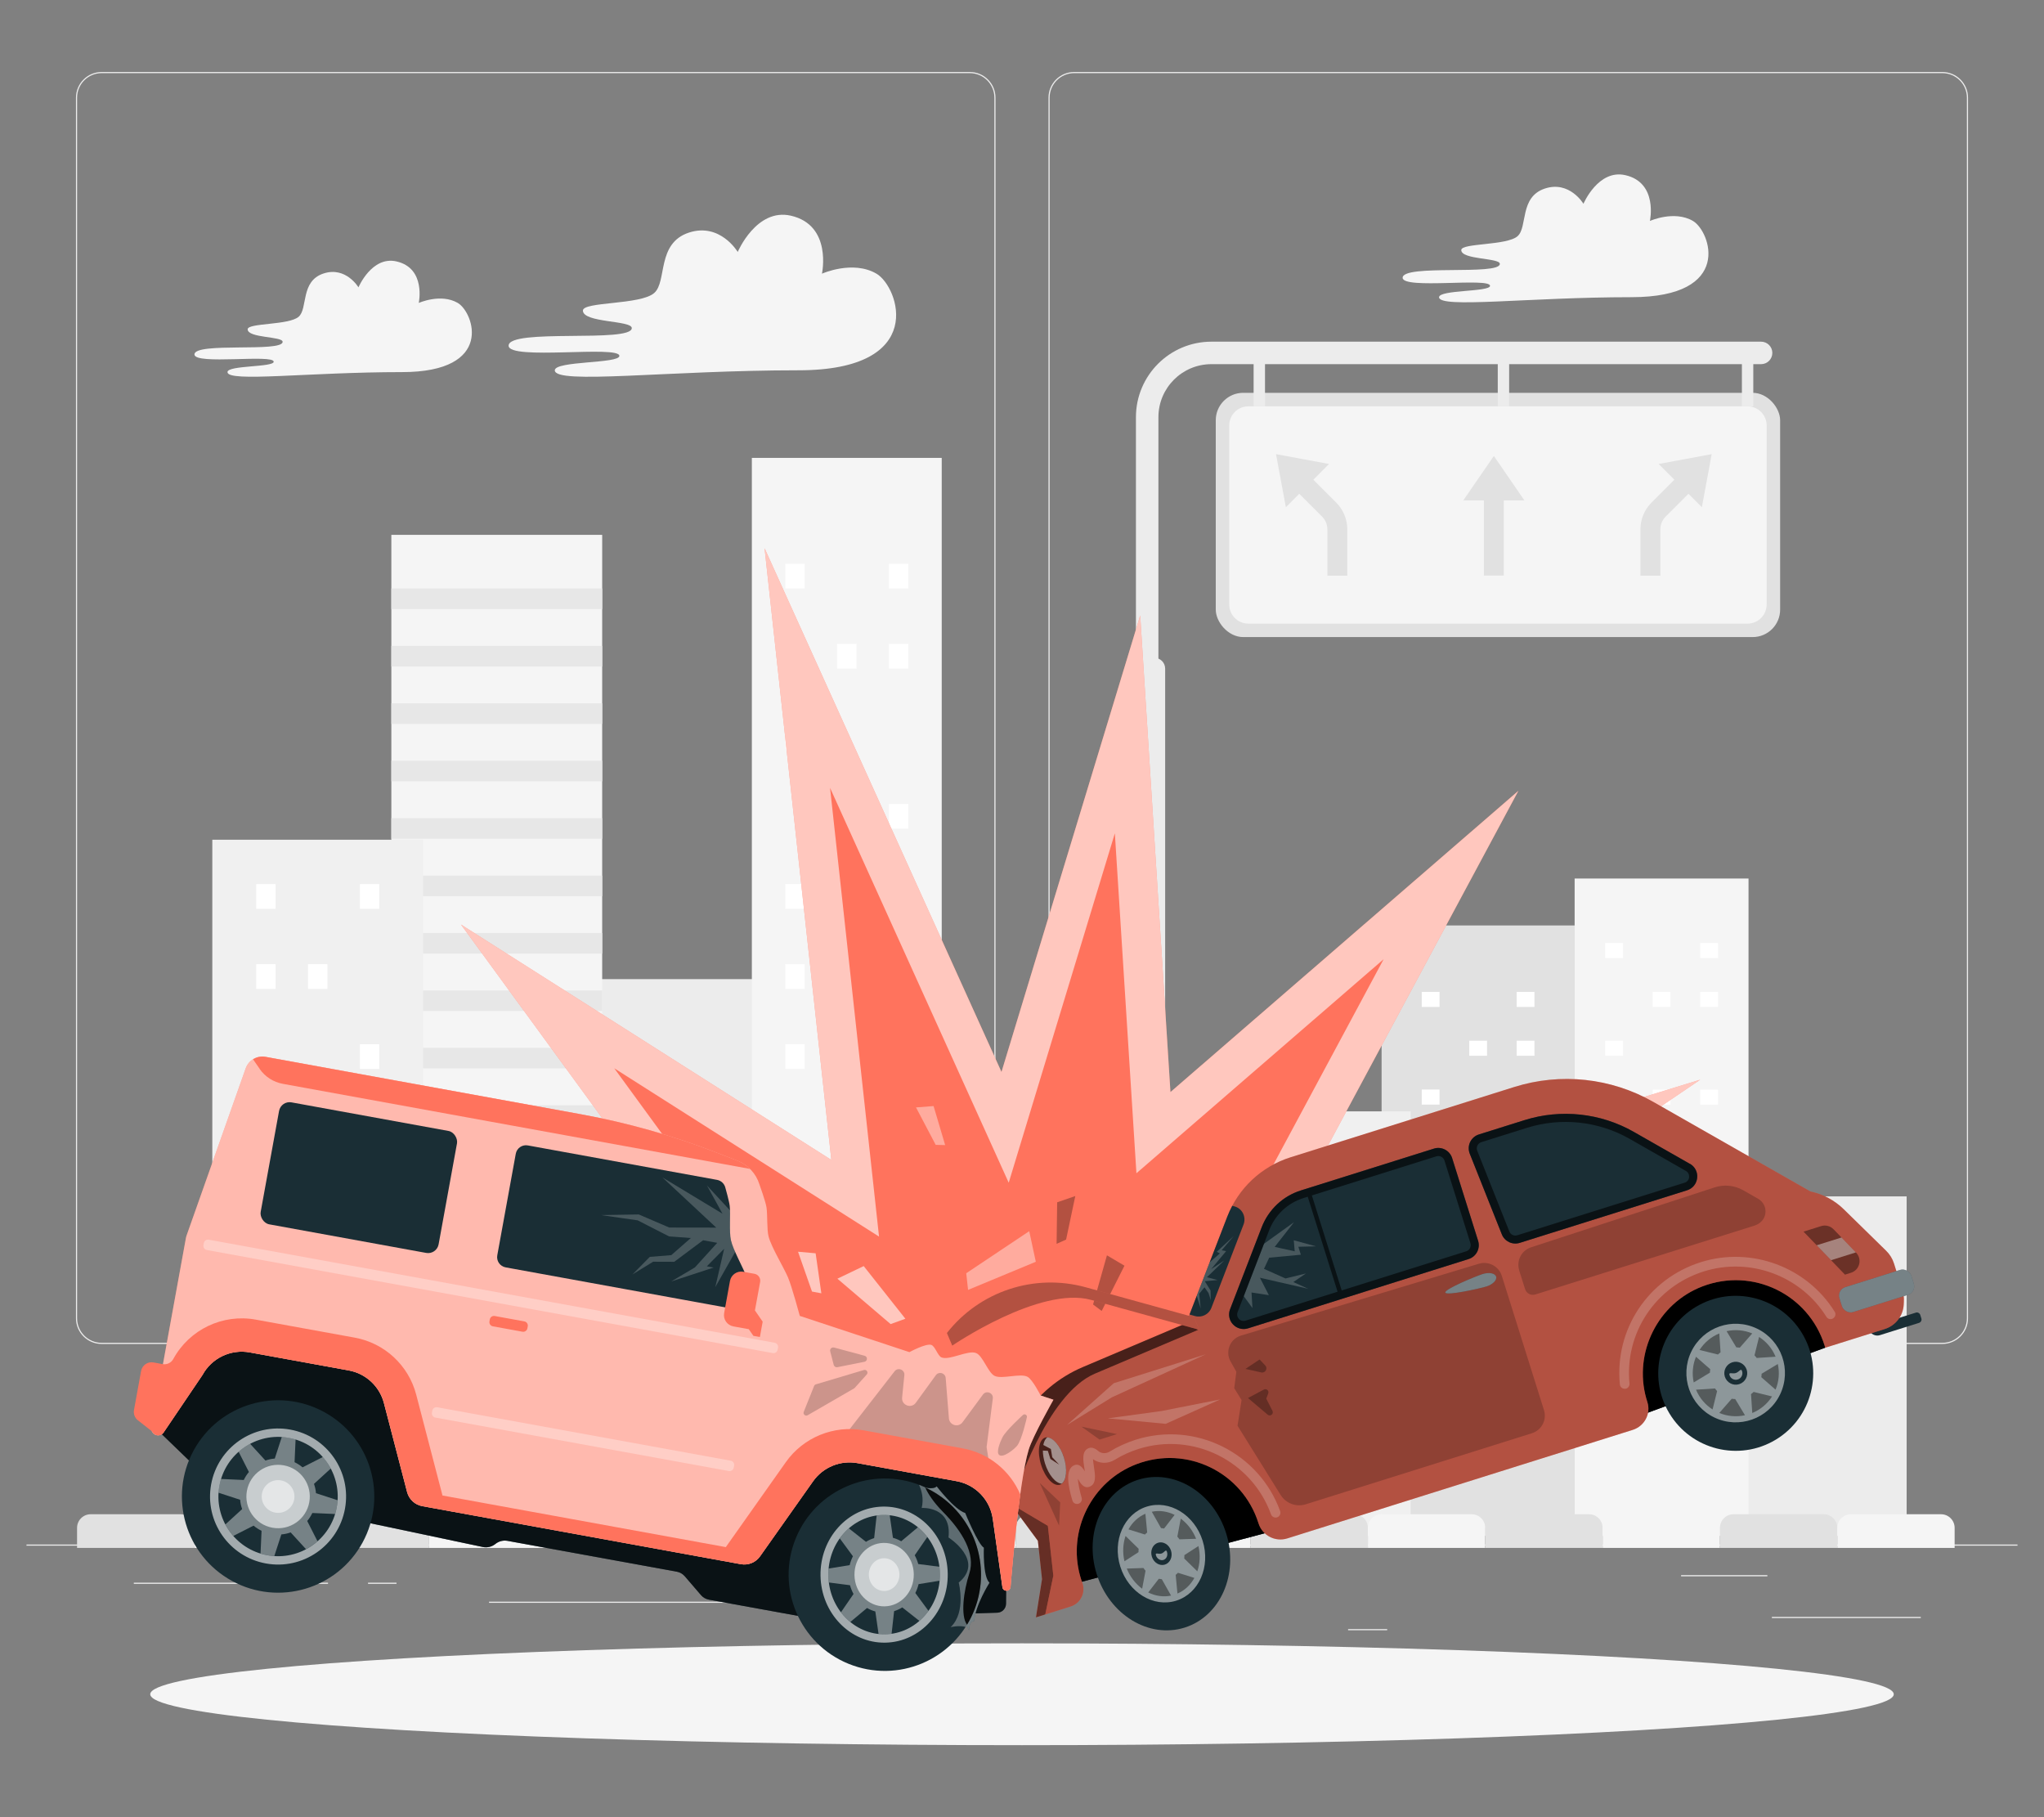 <?xml version="1.0" encoding="UTF-8"?>
<svg id="Layer_2" data-name="Layer 2" xmlns="http://www.w3.org/2000/svg" viewBox="0 0 540 480">
  <rect x="0" y="0" width="540" height="480" fill="#808080" stroke="none"/>
  <defs>
    <style>
      .cls-1 {
        opacity: .9;
      }

      .cls-1, .cls-2, .cls-3, .cls-4, .cls-5, .cls-6, .cls-7, .cls-8, .cls-9, .cls-10, .cls-11, .cls-12, .cls-13, .cls-14, .cls-15, .cls-16, .cls-17, .cls-18, .cls-19, .cls-20 {
        stroke-width: 0px;
      }

      .cls-2, .cls-4, .cls-21 {
        opacity: .4;
      }

      .cls-2, .cls-9, .cls-16, .cls-18, .cls-19, .cls-20 {
        fill: #fff;
      }

      .cls-3 {
        fill: #ff735d;
      }

      .cls-22, .cls-17, .cls-18 {
        opacity: .6;
      }

      .cls-5 {
        fill: #e1e1e1;
      }

      .cls-6 {
        fill: #ececec;
      }

      .cls-23, .cls-13, .cls-19 {
        opacity: .2;
      }

      .cls-8, .cls-20 {
        opacity: .3;
      }

      .cls-9 {
        opacity: .5;
      }

      .cls-10 {
        fill: #f5f5f5;
      }

      .cls-11 {
        fill: #f0f0f0;
      }

      .cls-12 {
        fill: none;
      }

      .cls-14 {
        fill: #1a2e35;
      }

      .cls-15 {
        fill: #e7e7e7;
      }
    </style>
  </defs>
  <g id="Layer_2-2" data-name="Layer 2">
    <g>
      <g>
        <rect class="cls-6" x="468.11" y="427.1" width="39.34" height=".3"/>
        <rect class="cls-6" x="356.15" y="430.32" width="10.33" height=".3"/>
        <rect class="cls-6" x="444.12" y="416.07" width="22.8" height=".3"/>
        <rect class="cls-6" x="35.35" y="418.06" width="51.31" height=".3"/>
        <rect class="cls-6" x="97.23" y="418.06" width="7.52" height=".3"/>
        <rect class="cls-6" x="129.2" y="423.08" width="111.27" height=".3"/>
        <g>
          <path class="cls-6" d="m256.22,355H26.85c-3.74,0-6.78-3.04-6.78-6.78V25.8c0-3.74,3.04-6.78,6.78-6.78h229.37c3.74,0,6.78,3.04,6.78,6.78v322.42c0,3.74-3.04,6.78-6.78,6.78ZM26.85,19.32c-3.58,0-6.48,2.91-6.48,6.48v322.42c0,3.58,2.91,6.48,6.48,6.48h229.37c3.57,0,6.48-2.91,6.48-6.48V25.8c0-3.57-2.91-6.48-6.48-6.48H26.85Z"/>
          <path class="cls-6" d="m513.15,355h-229.37c-3.74,0-6.78-3.04-6.78-6.78V25.8c0-3.74,3.04-6.78,6.78-6.78h229.37c3.74,0,6.78,3.04,6.78,6.78v322.42c0,3.74-3.04,6.78-6.78,6.78ZM283.78,19.32c-3.57,0-6.48,2.91-6.48,6.48v322.42c0,3.58,2.91,6.48,6.48,6.48h229.37c3.58,0,6.48-2.91,6.48-6.48V25.8c0-3.57-2.91-6.48-6.48-6.48h-229.37Z"/>
        </g>
        <rect class="cls-6" x="7" y="407.98" width="526" height=".3"/>
        <g>
          <rect class="cls-6" x="154.8" y="258.64" width="50.16" height="147.06" transform="translate(359.76 664.33) rotate(180)"/>
          <g>
            <rect class="cls-10" x="198.64" y="120.96" width="50.16" height="284.74" transform="translate(447.43 526.65) rotate(180)"/>
            <g>
              <rect class="cls-16" x="234.85" y="148.91" width="5.13" height="6.53" transform="translate(474.83 304.35) rotate(180)"/>
              <rect class="cls-16" x="207.45" y="148.91" width="5.13" height="6.53" transform="translate(420.04 304.35) rotate(180)"/>
              <rect class="cls-16" x="234.85" y="170.06" width="5.13" height="6.53" transform="translate(474.83 346.66) rotate(180)"/>
              <rect class="cls-16" x="221.15" y="170.06" width="5.13" height="6.53" transform="translate(447.43 346.66) rotate(180)"/>
              <rect class="cls-16" x="207.45" y="191.22" width="5.13" height="6.53" transform="translate(420.04 388.97) rotate(180)"/>
              <rect class="cls-16" x="234.85" y="212.37" width="5.13" height="6.53" transform="translate(474.83 431.27) rotate(180)"/>
              <rect class="cls-16" x="221.15" y="212.37" width="5.13" height="6.53" transform="translate(447.43 431.27) rotate(180)"/>
              <rect class="cls-16" x="221.15" y="233.53" width="5.13" height="6.53" transform="translate(447.43 473.58) rotate(180)"/>
              <rect class="cls-16" x="207.45" y="233.53" width="5.13" height="6.53" transform="translate(420.04 473.58) rotate(180)"/>
              <rect class="cls-16" x="221.15" y="254.68" width="5.13" height="6.53" transform="translate(447.43 515.89) rotate(180)"/>
              <rect class="cls-16" x="207.45" y="254.68" width="5.13" height="6.53" transform="translate(420.04 515.89) rotate(180)"/>
              <rect class="cls-16" x="207.45" y="275.83" width="5.13" height="6.53" transform="translate(420.04 558.19) rotate(180)"/>
              <rect class="cls-16" x="221.15" y="296.99" width="5.13" height="6.53" transform="translate(447.43 600.5) rotate(180)"/>
            </g>
          </g>
          <g>
            <rect class="cls-10" x="103.4" y="141.28" width="55.7" height="264.42" transform="translate(262.49 546.98) rotate(180)"/>
            <rect class="cls-15" x="103.4" y="155.44" width="55.7" height="5.44"/>
            <rect class="cls-15" x="103.4" y="170.61" width="55.7" height="5.44"/>
            <rect class="cls-15" x="103.4" y="185.78" width="55.7" height="5.44"/>
            <rect class="cls-15" x="103.4" y="200.94" width="55.7" height="5.44"/>
            <rect class="cls-15" x="103.4" y="216.11" width="55.7" height="5.44"/>
            <rect class="cls-15" x="103.4" y="231.28" width="55.7" height="5.44"/>
            <rect class="cls-15" x="103.4" y="246.45" width="55.7" height="5.44"/>
            <rect class="cls-15" x="103.4" y="261.62" width="55.7" height="5.44"/>
            <rect class="cls-15" x="103.4" y="276.78" width="55.7" height="5.44"/>
            <rect class="cls-15" x="103.4" y="291.95" width="55.7" height="5.44"/>
            <rect class="cls-15" x="103.4" y="307.12" width="55.7" height="5.44"/>
            <rect class="cls-15" x="103.4" y="322.29" width="55.7" height="5.44"/>
            <rect class="cls-15" x="103.4" y="337.46" width="55.7" height="5.44"/>
            <rect class="cls-15" x="103.4" y="352.62" width="55.7" height="5.44"/>
            <rect class="cls-15" x="103.4" y="367.79" width="55.7" height="5.44"/>
            <rect class="cls-15" x="103.4" y="382.96" width="55.7" height="5.44"/>
          </g>
          <rect class="cls-11" x="56.09" y="221.81" width="55.7" height="183.89" transform="translate(167.88 627.51) rotate(180)"/>
          <g>
            <rect class="cls-16" x="67.68" y="233.53" width="5.13" height="6.53"/>
            <rect class="cls-16" x="95.07" y="233.53" width="5.13" height="6.53"/>
            <rect class="cls-16" x="67.68" y="254.68" width="5.13" height="6.53"/>
            <rect class="cls-16" x="81.37" y="254.68" width="5.13" height="6.53"/>
            <rect class="cls-16" x="95.07" y="275.83" width="5.13" height="6.53"/>
            <rect class="cls-16" x="67.68" y="296.99" width="5.13" height="6.53"/>
            <rect class="cls-16" x="81.37" y="296.99" width="5.13" height="6.53"/>
            <rect class="cls-16" x="81.37" y="318.14" width="5.13" height="6.53"/>
            <rect class="cls-16" x="95.07" y="318.14" width="5.13" height="6.53"/>
            <rect class="cls-16" x="81.37" y="339.29" width="5.13" height="6.53"/>
            <rect class="cls-16" x="95.07" y="339.29" width="5.13" height="6.53"/>
            <rect class="cls-16" x="95.07" y="360.45" width="5.13" height="6.53"/>
            <rect class="cls-16" x="81.37" y="381.6" width="5.13" height="6.53"/>
          </g>
        </g>
        <g>
          <rect class="cls-5" x="365" y="244.45" width="51.01" height="161.25" transform="translate(781.01 650.15) rotate(180)"/>
          <rect class="cls-6" x="457.77" y="316.02" width="45.94" height="89.68" transform="translate(961.48 721.72) rotate(180)"/>
          <rect class="cls-10" x="416.01" y="232.06" width="45.94" height="173.64" transform="translate(877.95 637.76) rotate(180)"/>
          <g>
            <rect class="cls-16" x="449.17" y="249.11" width="4.7" height="3.98" transform="translate(903.04 502.19) rotate(180)"/>
            <rect class="cls-16" x="424.08" y="249.11" width="4.7" height="3.98" transform="translate(852.86 502.19) rotate(180)"/>
            <rect class="cls-16" x="449.17" y="262.01" width="4.7" height="3.98" transform="translate(903.04 527.99) rotate(180)"/>
            <rect class="cls-16" x="436.63" y="262.01" width="4.7" height="3.98" transform="translate(877.95 527.99) rotate(180)"/>
            <rect class="cls-16" x="424.08" y="274.91" width="4.7" height="3.98" transform="translate(852.86 553.79) rotate(180)"/>
            <rect class="cls-16" x="449.17" y="287.8" width="4.7" height="3.98" transform="translate(903.04 579.59) rotate(180)"/>
            <rect class="cls-16" x="436.63" y="287.8" width="4.7" height="3.98" transform="translate(877.95 579.59) rotate(180)"/>
            <rect class="cls-16" x="436.63" y="300.7" width="4.7" height="3.98" transform="translate(877.95 605.39) rotate(180)"/>
            <rect class="cls-16" x="424.08" y="300.7" width="4.7" height="3.98" transform="translate(852.86 605.39) rotate(180)"/>
            <rect class="cls-16" x="436.63" y="313.6" width="4.7" height="3.98" transform="translate(877.95 631.19) rotate(180)"/>
            <rect class="cls-16" x="424.08" y="313.6" width="4.7" height="3.98" transform="translate(852.86 631.19) rotate(180)"/>
            <rect class="cls-16" x="424.08" y="326.5" width="4.7" height="3.98" transform="translate(852.86 656.99) rotate(180)"/>
            <rect class="cls-16" x="436.63" y="339.4" width="4.7" height="3.98" transform="translate(877.95 682.79) rotate(180)"/>
          </g>
          <g>
            <rect class="cls-16" x="400.7" y="262.01" width="4.7" height="3.98" transform="translate(806.09 527.99) rotate(180)"/>
            <rect class="cls-16" x="375.61" y="262.01" width="4.7" height="3.98" transform="translate(755.92 527.99) rotate(180)"/>
            <rect class="cls-16" x="400.7" y="274.91" width="4.7" height="3.98" transform="translate(806.09 553.79) rotate(180)"/>
            <rect class="cls-16" x="388.15" y="274.91" width="4.7" height="3.98" transform="translate(781.01 553.79) rotate(180)"/>
            <rect class="cls-16" x="375.61" y="287.81" width="4.7" height="3.98" transform="translate(755.92 579.59) rotate(180)"/>
            <rect class="cls-16" x="400.7" y="300.7" width="4.7" height="3.98" transform="translate(806.09 605.39) rotate(180)"/>
            <rect class="cls-16" x="388.15" y="300.7" width="4.7" height="3.98" transform="translate(781.01 605.39) rotate(180)"/>
            <rect class="cls-16" x="388.15" y="313.6" width="4.7" height="3.98" transform="translate(781.01 631.19) rotate(180)"/>
            <rect class="cls-16" x="375.61" y="313.6" width="4.7" height="3.98" transform="translate(755.92 631.19) rotate(180)"/>
            <rect class="cls-16" x="388.15" y="326.5" width="4.7" height="3.98" transform="translate(781.01 656.99) rotate(180)"/>
            <rect class="cls-16" x="375.61" y="326.5" width="4.7" height="3.98" transform="translate(755.92 656.99) rotate(180)"/>
            <rect class="cls-16" x="375.61" y="339.4" width="4.7" height="3.98" transform="translate(755.92 682.79) rotate(180)"/>
            <rect class="cls-16" x="388.15" y="352.3" width="4.7" height="3.98" transform="translate(781.01 708.59) rotate(180)"/>
          </g>
          <rect class="cls-11" x="321.67" y="293.56" width="51.01" height="112.14" transform="translate(694.35 699.26) rotate(180)"/>
          <g>
            <rect class="cls-16" x="332.28" y="300.7" width="4.7" height="3.98"/>
            <rect class="cls-16" x="357.37" y="300.7" width="4.7" height="3.98"/>
            <rect class="cls-16" x="332.28" y="313.6" width="4.7" height="3.98"/>
            <rect class="cls-16" x="344.82" y="313.6" width="4.7" height="3.98"/>
            <rect class="cls-16" x="357.37" y="326.5" width="4.7" height="3.98"/>
            <rect class="cls-16" x="332.28" y="339.4" width="4.7" height="3.98"/>
            <rect class="cls-16" x="344.82" y="339.4" width="4.7" height="3.98"/>
            <rect class="cls-16" x="344.82" y="352.3" width="4.7" height="3.98"/>
            <rect class="cls-16" x="357.37" y="352.3" width="4.7" height="3.98"/>
            <rect class="cls-16" x="344.82" y="365.2" width="4.7" height="3.98"/>
            <rect class="cls-16" x="357.37" y="365.2" width="4.7" height="3.98"/>
            <rect class="cls-16" x="357.37" y="378.1" width="4.7" height="3.98"/>
            <rect class="cls-16" x="344.82" y="391" width="4.7" height="3.98"/>
          </g>
        </g>
        <g>
          <path class="cls-6" d="m301.17,173.76h3.8c1.57,0,2.85,1.28,2.85,2.85v226.24c0,1.57-1.28,2.85-2.85,2.85h-3.8c-1.57,0-2.85-1.28-2.85-2.85v-226.24c0-1.57,1.28-2.85,2.85-2.85Z"/>
          <g>
            <rect class="cls-5" x="321.19" y="103.76" width="149.1" height="64.52" rx="7.25" ry="7.25"/>
            <path class="cls-10" d="m329.8,107.33h131.88c2.78,0,5.05,2.26,5.05,5.05v47.3c0,2.78-2.26,5.05-5.05,5.05h-131.88c-2.78,0-5.05-2.26-5.05-5.05v-47.3c0-2.78,2.26-5.05,5.05-5.05Z"/>
          </g>
          <path class="cls-6" d="m306.04,185.87h-5.94v-75.67c0-11.02,8.93-19.95,19.95-19.95h145.21c1.64,0,2.97,1.33,2.97,2.97h0c0,1.64-1.33,2.97-2.97,2.97h-145.21c-7.74,0-14.01,6.27-14.01,14.01v75.67Z"/>
          <g>
            <rect class="cls-6" x="395.69" y="93.22" width="3.01" height="14.11"/>
            <g>
              <rect class="cls-6" x="331.19" y="93.22" width="3.01" height="14.11"/>
              <rect class="cls-6" x="460.19" y="93.22" width="3.01" height="14.11"/>
            </g>
          </g>
          <g>
            <path class="cls-5" d="m355.94,152.08h-5.26v-12.22c0-1.29-.5-2.5-1.41-3.41l-7.81-7.81,3.72-3.72,7.81,7.81c1.9,1.9,2.95,4.44,2.95,7.13v12.22Z"/>
            <polygon class="cls-5" points="339.71 133.98 337.11 119.96 351.12 122.56 339.71 133.98"/>
          </g>
          <g>
            <path class="cls-5" d="m433.38,152.08h5.26v-12.22c0-1.29.5-2.5,1.41-3.41l7.81-7.81-3.72-3.72-7.81,7.81c-1.9,1.9-2.95,4.44-2.95,7.13v12.22Z"/>
            <polygon class="cls-5" points="449.61 133.98 452.21 119.96 438.19 122.56 449.61 133.98"/>
          </g>
          <polygon class="cls-5" points="402.73 132.18 394.66 120.44 386.58 132.18 392.03 132.18 392.03 152.04 397.29 152.04 397.29 132.18 402.73 132.18"/>
        </g>
        <g>
          <path class="cls-5" d="m23.96,399.98h23.81c1.98,0,3.59,1.61,3.59,3.59v5.31h-31v-5.31c0-1.98,1.61-3.59,3.59-3.59Z"/>
          <path class="cls-10" d="m54.96,399.98h23.81c1.98,0,3.59,1.61,3.59,3.59v5.31h-31v-5.31c0-1.98,1.61-3.59,3.59-3.59Z"/>
          <path class="cls-5" d="m85.96,399.98h23.81c1.98,0,3.59,1.61,3.59,3.59v5.31h-31v-5.31c0-1.98,1.61-3.59,3.59-3.59Z"/>
          <path class="cls-10" d="m116.97,399.98h23.81c1.98,0,3.59,1.61,3.59,3.59v5.31h-31v-5.31c0-1.98,1.61-3.59,3.59-3.59Z"/>
          <path class="cls-5" d="m147.97,399.98h23.81c1.98,0,3.59,1.61,3.59,3.59v5.31h-31v-5.31c0-1.98,1.61-3.59,3.59-3.59Z"/>
          <path class="cls-10" d="m178.97,399.98h23.81c1.98,0,3.59,1.61,3.59,3.59v5.31h-31v-5.31c0-1.98,1.61-3.59,3.59-3.59Z"/>
          <path class="cls-5" d="m209.97,399.98h23.81c1.98,0,3.59,1.61,3.59,3.59v5.31h-31v-5.31c0-1.98,1.61-3.59,3.59-3.59Z"/>
          <path class="cls-10" d="m240.97,399.98h23.81c1.98,0,3.59,1.61,3.59,3.59v5.31h-31v-5.31c0-1.98,1.61-3.59,3.59-3.59Z"/>
          <path class="cls-5" d="m271.98,399.98h23.81c1.98,0,3.59,1.61,3.59,3.59v5.31h-31v-5.31c0-1.98,1.61-3.59,3.59-3.59Z"/>
          <path class="cls-10" d="m302.98,399.98h23.81c1.98,0,3.59,1.61,3.59,3.59v5.31h-31v-5.31c0-1.98,1.61-3.59,3.59-3.59Z"/>
          <path class="cls-5" d="m333.98,399.98h23.81c1.98,0,3.59,1.61,3.59,3.59v5.31h-31v-5.31c0-1.98,1.61-3.59,3.59-3.59Z"/>
          <path class="cls-10" d="m364.98,399.98h23.81c1.98,0,3.59,1.61,3.59,3.59v5.31h-31v-5.31c0-1.98,1.61-3.59,3.59-3.59Z"/>
          <path class="cls-5" d="m395.99,399.98h23.81c1.98,0,3.59,1.61,3.59,3.59v5.31h-31v-5.31c0-1.98,1.61-3.59,3.59-3.59Z"/>
          <path class="cls-10" d="m426.99,399.98h23.81c1.98,0,3.59,1.61,3.59,3.59v5.31h-31v-5.31c0-1.98,1.61-3.59,3.59-3.59Z"/>
          <path class="cls-5" d="m457.99,399.98h23.81c1.98,0,3.59,1.61,3.59,3.59v5.31h-31v-5.31c0-1.98,1.61-3.59,3.59-3.59Z"/>
          <path class="cls-10" d="m488.99,399.98h23.81c1.98,0,3.59,1.61,3.59,3.59v5.31h-31v-5.31c0-1.98,1.61-3.59,3.59-3.59Z"/>
        </g>
        <path class="cls-10" d="m380.18,78.5c0,3.04,23.68,0,50.81,0s20.9-17.43,16.26-20.14c-4.94-2.88-11.36,0-11.36,0,0,0,2.2-10.11-6.49-12.09-7.18-1.64-11.07,7.56-11.07,7.56,0,0-3.66-6.17-10.18-4.03-6.77,2.23-4.52,10.17-7.22,12.58-2.83,2.53-14.88,1.78-14.88,3.67,0,2.6,10.19,2.02,10.19,3.65,0,3.15-25.68,0-25.68,3.67,0,3.13,23.09-.14,23.09,2.13,0,1.64-13.46,1.01-13.46,3.01Z"/>
        <path class="cls-10" d="m146.57,97.81c0,3.85,30.01,0,64.38,0s26.49-22.09,20.6-25.52c-6.26-3.65-14.4,0-14.4,0,0,0,2.78-12.81-8.22-15.32-9.1-2.07-14.03,9.58-14.03,9.58,0,0-4.64-7.82-12.9-5.11-8.58,2.82-5.72,12.89-9.15,15.94-3.59,3.2-18.85,2.25-18.85,4.65,0,3.29,12.91,2.55,12.91,4.63,0,3.99-32.54,0-32.54,4.65,0,3.97,29.26-.18,29.26,2.7,0,2.07-17.06,1.28-17.06,3.81Z"/>
        <path class="cls-10" d="m60.1,98.29c0,2.75,21.48,0,46.09,0s18.96-15.81,14.75-18.27c-4.48-2.61-10.31,0-10.31,0,0,0,1.99-9.17-5.89-10.97-6.51-1.49-10.04,6.85-10.04,6.85,0,0-3.32-5.6-9.23-3.66-6.14,2.02-4.1,9.22-6.55,11.41-2.57,2.29-13.49,1.61-13.49,3.33,0,2.36,9.24,1.83,9.24,3.31,0,2.86-23.3,0-23.3,3.33,0,2.84,20.94-.13,20.94,1.93,0,1.49-12.21.91-12.21,2.73Z"/>
        <ellipse id="_Path_" data-name="&amp;lt;Path&amp;gt;" class="cls-10" cx="270" cy="447.53" rx="230.31" ry="13.45"/>
        <g>
          <g>
            <polygon class="cls-3" points="207.78 362.07 121.78 244.21 219.63 306.39 201.99 144.81 264.58 283.15 301.23 162.56 309.22 288.46 401.14 208.89 342.58 317.97 449.19 285.19 318.66 373.71 267.66 382.19 207.78 362.07"/>
            <polygon class="cls-18" points="207.78 362.07 121.78 244.21 219.63 306.39 201.99 144.81 264.58 283.15 301.23 162.56 309.22 288.46 401.14 208.89 342.58 317.97 449.19 285.19 318.66 373.71 267.66 382.19 207.78 362.07"/>
            <polygon class="cls-3" points="321.59 335.24 365.54 253.37 300.23 309.91 294.53 220.12 266.49 312.41 219.29 208.11 232.23 326.64 162.28 282.18 214.19 353.32 268.51 371.58 314.74 363.9 386.36 315.32 321.59 335.24"/>
          </g>
          <g>
            <polygon class="cls-3" points="239.19 347.18 228.18 333.27 221.23 336.61 221.23 337.76 235.29 349.75 239.19 348.34 239.19 347.18"/>
            <polygon class="cls-3" points="221.23 337.76 228.18 334.43 239.19 348.34 235.29 349.75 221.23 337.76"/>
            <polygon class="cls-18" points="221.23 337.76 228.18 334.43 239.19 348.34 235.29 349.75 221.23 337.76"/>
          </g>
          <g>
            <polygon class="cls-3" points="217.34 341.03 215.83 330.46 211.18 330.04 210.83 330.64 214.52 341.16 216.99 341.62 217.34 341.03"/>
            <polygon class="cls-3" points="210.83 330.64 215.48 331.05 216.99 341.62 214.52 341.16 210.83 330.64"/>
            <polygon class="cls-18" points="210.83 330.64 215.48 331.05 216.99 341.62 214.52 341.16 210.83 330.64"/>
          </g>
          <g>
            <polygon class="cls-3" points="257 341.04 274.9 333.61 273.16 325.54 271.91 325.21 255.27 336.32 255.75 340.72 257 341.04"/>
            <polygon class="cls-3" points="271.91 325.21 273.65 333.29 255.75 340.72 255.27 336.32 271.91 325.21"/>
            <polygon class="cls-2" points="271.91 325.21 273.65 333.29 255.75 340.72 255.27 336.32 271.91 325.21"/>
          </g>
          <g>
            <polygon class="cls-3" points="249.96 301.81 246.9 291.5 242.26 291.86 242 292.52 247.2 302.41 249.7 302.47 249.96 301.81"/>
            <polygon class="cls-3" points="242 292.52 246.64 292.16 249.7 302.47 247.2 302.41 242 292.52"/>
            <polygon class="cls-2" points="242 292.52 246.64 292.16 249.7 302.47 247.2 302.41 242 292.52"/>
          </g>
          <g>
            <polygon class="cls-3" points="291.86 345.82 297.88 333.87 293.24 331.13 292.44 331.59 288.77 344.57 291.05 346.28 291.86 345.82"/>
            <polygon class="cls-3" points="292.44 331.59 297.07 334.33 291.05 346.28 288.77 344.57 292.44 331.59"/>
            <polygon class="cls-8" points="292.44 331.59 297.07 334.33 291.05 346.28 288.77 344.57 292.44 331.59"/>
          </g>
          <g>
            <polygon class="cls-3" points="278.69 328.05 278.84 317.07 283.63 315.42 284.08 315.93 281.65 327.43 279.14 328.55 278.69 328.05"/>
            <polygon class="cls-3" points="284.08 315.93 279.29 317.58 279.14 328.55 281.65 327.43 284.08 315.93"/>
            <polygon class="cls-8" points="284.08 315.93 279.29 317.58 279.14 328.55 281.65 327.43 284.08 315.93"/>
          </g>
        </g>
        <g>
          <g>
            <path class="cls-14" d="m493.7,348.49h13.15c.51,0,.93.42.93.93v.97c0,.51-.42.93-.93.93h-10.85c-1.27,0-2.3-1.03-2.3-2.3v-.53h0Z" transform="translate(-81.85 166.16) rotate(-17.44)"/>
            <g>
              <g>
                <polygon class="cls-14" points="283.31 418.47 337.79 404.03 326 387.13 303.78 379.58 291.49 383.44 282.02 396.73 282.15 410.5 283.31 418.47"/>
                <polygon class="cls-14" points="430.99 374.75 482.19 355.99 484.66 351.36 478.18 340 458.07 332.01 440.68 334.88 428.56 354.24 428.67 371.66 430.99 374.75"/>
              </g>
              <g>
                <polygon class="cls-7" points="283.31 418.47 337.79 404.03 326 387.13 303.78 379.58 291.49 383.44 282.02 396.73 282.15 410.5 283.31 418.47"/>
                <polygon class="cls-7" points="430.99 374.75 482.19 355.99 484.66 351.36 478.18 340 458.07 332.01 440.68 334.88 428.56 354.24 428.67 371.66 430.99 374.75"/>
              </g>
            </g>
            <polygon class="cls-3" points="266.94 397.17 274.2 407 275.29 417.13 273.69 427.22 276.14 426.45 281.72 421.46 279.79 402.99 272.63 395.38 266.94 397.17"/>
            <polygon class="cls-17" points="266.94 397.17 274.2 407 275.29 417.13 273.69 427.22 276.14 426.45 281.72 421.46 279.79 402.99 272.63 395.38 266.94 397.17"/>
            <g>
              <path class="cls-3" d="m498.28,330.37l-11.16-10.93c-2.44-2.39-5.5-4.03-8.84-4.73l-41.48-23.64c-11.18-6.37-24.5-7.8-36.77-3.94l-59.07,18.56c-7.68,2.41-13.84,8.19-16.74,15.7l-10.86,28.14-27.29,11.58c-12.94,5.49-21.31,18.22-21.22,32.27l2.09,3.8,9.89,5.86,1.45,13.16-2.14,10.26,6.71-2.11c2.62-.82,4.03-3.66,3.09-6.24-.21-.58-.4-1.17-.57-1.77-3.4-12.1,3.09-25.08,14.84-29.57,13.35-5.11,28.04,2.14,32.26,15.57l.02.06c1,3.19,4.4,4.97,7.59,3.97l91.26-28.67c3.1-.97,4.88-4.28,3.87-7.37-.1-.32-.2-.64-.29-.96-3.4-12.1,3.09-25.08,14.84-29.57,13.35-5.11,28.04,2.14,32.26,15.57.07.21.12.42.18.63l15.73-4.94c2.84-.89,4.84-3.45,5.01-6.43l.04-.79c.06-.99-.07-1.97-.36-2.92l-2.24-7.14c-.4-1.29-1.12-2.45-2.08-3.39Z"/>
              <path class="cls-8" d="m498.28,330.37l-11.16-10.93c-2.44-2.39-5.5-4.03-8.84-4.73l-41.48-23.64c-11.18-6.37-24.5-7.8-36.77-3.94l-59.07,18.56c-7.68,2.41-13.84,8.19-16.74,15.7l-10.86,28.14-27.29,11.58c-12.94,5.49-21.31,18.22-21.22,32.27l2.09,3.8,9.89,5.86,1.45,13.16-2.14,10.26,6.71-2.11c2.62-.82,4.03-3.66,3.09-6.24-.21-.58-.4-1.17-.57-1.77-3.4-12.1,3.09-25.08,14.84-29.57,13.35-5.11,28.04,2.14,32.26,15.57l.02.06c1,3.19,4.4,4.97,7.59,3.97l91.26-28.67c3.1-.97,4.88-4.28,3.87-7.37-.1-.32-.2-.64-.29-.96-3.4-12.1,3.09-25.08,14.84-29.57,13.35-5.11,28.04,2.14,32.26,15.57.07.21.12.42.18.63l15.73-4.94c2.84-.89,4.84-3.45,5.01-6.43l.04-.79c.06-.99-.07-1.97-.36-2.92l-2.24-7.14c-.4-1.29-1.12-2.45-2.08-3.39Z"/>
            </g>
            <g class="cls-23">
              <path class="cls-16" d="m337.37,400.8h0c-.66.21-1.36-.16-1.59-.81-5.11-14.09-20.52-21.8-34.96-17.27-2.23.7-4.37,1.67-6.34,2.89-1.82,1.12-4.07,1.03-5.73-.18.04.61.16,1.43.25,2,.34,2.17.73,4.63-1.21,5.3-1.5.52-2.38-.96-3.03-2.12.07,1.23.44,3.11,1,5.01.2.66-.16,1.36-.81,1.58h0c-.68.23-1.42-.14-1.63-.83-1.2-3.92-1.91-8.28.42-9.31,1.34-.6,2.24.55,2.87,1.61-.04-.3-.09-.59-.13-.83-.34-2.15-.73-4.58,1.14-5.32.74-.29,1.58-.05,2.47.72.84.73,2.07.81,3.06.2,2.15-1.32,4.48-2.38,6.91-3.15,15.75-4.95,32.56,3.47,38.13,18.84.25.69-.11,1.46-.81,1.68Z"/>
            </g>
            <path class="cls-17" d="m264.85,393.38h0l3.18,1.73s8.29-26.78,21.23-32.27l27.29-11.58-3.18-1.73-27.29,11.58c-12.94,5.49-21.31,18.22-21.22,32.27Z"/>
            <g>
              <path class="cls-3" d="m250.16,352.11h0l1.41,3.33s23.14-15.82,36.69-12.08l28.58,7.9-1.41-3.33-28.58-7.9c-13.55-3.74-28.02,1.02-36.69,12.08Z"/>
              <path class="cls-8" d="m250.16,352.11h0l1.41,3.33s23.14-15.82,36.69-12.08l28.58,7.9-1.41-3.33-28.58-7.9c-13.55-3.74-28.02,1.02-36.69,12.08Z"/>
            </g>
            <path class="cls-17" d="m281.09,385.01c1.08,3.43.6,6.64-1.07,7.17s-3.9-1.83-4.98-5.27c-1.08-3.43-.6-6.64,1.07-7.17s3.9,1.83,4.98,5.27Z"/>
            <path class="cls-9" d="m276.66,379.68c-.51.39-.86,1.1-1.03,2l2,1.08.36,2.16,1.83,1.96-2.32-1.51-.67-2.14-1.32-.07c.01,1.04.19,2.21.57,3.41.96,3.07,2.84,5.27,4.42,5.33,1.26-.96,1.54-3.84.58-6.9s-2.84-5.27-4.42-5.33Z"/>
            <g>
              <rect class="cls-14" x="485.83" y="337.55" width="19.9" height="6.9" rx="2.33" ry="2.33" transform="translate(-79.41 164.27) rotate(-17.44)"/>
              <rect class="cls-2" x="485.83" y="337.55" width="19.9" height="6.9" rx="2.33" ry="2.33" transform="translate(-79.41 164.27) rotate(-17.44)"/>
            </g>
            <g class="cls-23">
              <path class="cls-16" d="m429.42,366.82h-.03c-.72.11-1.37-.42-1.44-1.14-1.42-14.45,7.41-27.9,21.41-32.29,13.38-4.2,28.03,1.3,35.36,13.12.37.6.15,1.4-.47,1.75l-.03.02c-.6.34-1.34.13-1.71-.46-6.73-10.8-20.14-15.83-32.39-11.98-12.83,4.03-20.93,16.35-19.63,29.6.07.68-.4,1.3-1.08,1.4Z"/>
            </g>
            <path class="cls-14" d="m401.17,327.3l44.21-13.89c2.31-.73,2.65-3.86.54-5.06l-14.86-8.47c-8.5-4.84-18.63-5.93-27.96-3l-12.07,3.79c-1.54.48-2.34,2.17-1.75,3.67l8.48,21.32c.54,1.35,2.02,2.06,3.41,1.62Z"/>
            <path class="cls-14" d="m379.15,304.42l-35.11,11.03c-4.46,1.4-8.04,4.76-9.72,9.12l-8.35,21.65c-.84,2.17,1.2,4.34,3.42,3.65l58.29-18.31c1.46-.46,2.27-2.02,1.82-3.48l-6.86-21.84c-.46-1.46-2.02-2.27-3.48-1.82Z"/>
            <path class="cls-13" d="m325.1,359.62l1.53,2.73-.56,4.34,1.94,3.12-1.07,6.79,11.39,18.29c1.39,2.24,4.13,3.25,6.64,2.46l59.75-18.77c2.56-.81,3.99-3.54,3.18-6.1l-11.14-35.47c-.8-2.54-3.5-3.97-6.05-3.2l-62.86,18.98c-2.89.87-4.23,4.19-2.76,6.83Z"/>
            <polygon class="cls-19" points="281.87 376.41 294.24 365.37 318.58 357.72 293.74 369.1 281.87 376.41"/>
            <polygon class="cls-19" points="292.68 374.65 306.9 372.71 322.33 369.66 307.97 376.1 292.68 374.65"/>
            <polygon class="cls-13" points="285.7 376.84 295.1 378.81 290.49 380.26 285.7 376.84"/>
            <g>
              <path class="cls-8" d="m332.77,359.1l-3.73,2.49,4.17.93c1.07.24,1.81-1.06,1.05-1.85l-1.49-1.57Z"/>
              <path class="cls-8" d="m329.71,369.28l4.18-2.23c.68-.36,1.44.31,1.16,1.02l-.52,1.38,1.64,3.22c.41.81-.58,1.59-1.27,1.01l-5.19-4.4Z"/>
            </g>
            <path class="cls-14" d="m395.26,337.21c.28.9-.85,2.07-2.54,2.6-1.69.53-10.61,2.53-10.89,1.62-.28-.9,8.18-4.37,9.86-4.9s3.28-.23,3.57.68Z"/>
            <path class="cls-2" d="m395.26,337.21c.28.9-.85,2.07-2.54,2.6-1.69.53-10.61,2.53-10.89,1.62-.28-.9,8.18-4.37,9.86-4.9s3.28-.23,3.57.68Z"/>
            <g>
              <path class="cls-14" d="m328.52,323.48c.78-2.02-.31-4.27-2.4-4.82l-.57-.15c-.49.93-.94,1.89-1.32,2.88l-9.97,25.83,1.46.41c1.78.5,3.65-.44,4.31-2.16l8.47-21.95s.01-.03.02-.04Z"/>
              <polygon class="cls-19" points="319.81 340.87 318.3 338.43 321.67 338.12 318.86 337.37 323.44 332.95 319.98 335.23 323.93 330.48 322.74 330.26 325.95 326.49 321.45 330.66 322.27 331.08 319.57 333.45 316.16 342.28 317.21 345.63 316.81 341.74 318.21 340.03 319.28 341.55 319.88 343.45 319.81 340.87"/>
            </g>
            <g>
              <path class="cls-4" d="m484.4,324.7l5.97,6.2c1.65,1.72.92,4.57-1.35,5.29l-1.6.5-10.95-11.36,4.65-1.46c1.16-.36,2.43-.04,3.27.83Z"/>
              <polygon class="cls-2" points="483.75 332.87 490.29 330.82 486.5 326.88 479.95 328.93 483.75 332.87"/>
            </g>
            <path class="cls-13" d="m401.35,335.57l1.56,4.95c.36,1.13,1.57,1.77,2.7,1.41l57.96-18.21c1.46-.46,2.62-1.68,2.82-3.2.21-1.58-.52-3.07-1.9-3.86l-3.94-2.25c-2.3-1.31-5.04-1.59-7.56-.77l-48.5,15.83c-2.54.83-3.93,3.54-3.13,6.09Z"/>
            <polygon class="cls-19" points="330.88 345.51 330.64 341.41 335.22 342.11 332.86 337.51 345.61 340.43 341.69 338.65 345 336.38 339.61 337.7 333.93 335.16 335.31 332.21 343.67 331.43 343.01 329.33 347.67 329.21 341.8 327.61 342.05 330.53 336.76 329.36 341.87 322.83 332.34 329.69 332.34 329.69 327.84 341.35 330.88 345.51"/>
            <g>
              <circle class="cls-14" cx="458.57" cy="362.72" r="20.47" transform="translate(-117.02 259.99) rotate(-28.22)"/>
              <circle class="cls-9" cx="458.57" cy="362.72" r="13.02" transform="translate(-66.98 618.96) rotate(-64.34)"/>
              <path class="cls-14" d="m461.46,361.82c.5,1.59-.39,3.29-1.98,3.8s-3.29-.39-3.8-1.98c-.5-1.6.39-3.29,1.98-3.8,1.6-.5,3.29.39,3.8,1.98Z"/>
              <g class="cls-21">
                <path class="cls-7" d="m454.55,357.21l-.33-4.99c-2.21.91-4,2.46-5.22,4.37l4.86,1.2c.22-.21.45-.41.7-.59Z"/>
                <path class="cls-7" d="m453.64,367.45c-.21-.22-.4-.45-.58-.7l-4.99.33c.91,2.21,2.46,4,4.37,5.22l1.2-4.86Z"/>
                <path class="cls-7" d="m458.42,369.55c-.31,0-.61-.04-.91-.08l-3.29,3.76c2.09.86,4.44,1.11,6.78.6l-2.58-4.28Z"/>
                <path class="cls-7" d="m451.74,362.58c0-.31.04-.61.08-.91l-3.76-3.29c-.86,2.09-1.11,4.44-.6,6.78l4.28-2.58Z"/>
                <path class="cls-7" d="m465.4,362.87c0,.31-.04.61-.08.91l3.76,3.29c.87-2.09,1.11-4.44.6-6.78l-4.28,2.58Z"/>
                <path class="cls-7" d="m463.51,358c.21.22.41.45.59.7l4.99-.33c-.91-2.21-2.46-4-4.37-5.22l-1.2,4.86Z"/>
                <path class="cls-7" d="m463.3,367.66c-.22.21-.45.41-.7.59l.33,4.99c2.21-.91,4-2.46,5.22-4.37l-4.86-1.2Z"/>
                <path class="cls-7" d="m459.63,355.98l3.29-3.76c-2.09-.87-4.44-1.11-6.78-.6l2.58,4.28c.31,0,.61.04.91.08Z"/>
              </g>
              <path class="cls-9" d="m460.24,362.2c.29.92-.22,1.9-1.14,2.18s-1.9-.22-2.18-1.14c-.29-.92.73-.27,1.65-.56.92-.29,1.38-1.41,1.67-.49Z"/>
            </g>
            <g>
              <ellipse class="cls-14" cx="306.84" cy="410.39" rx="17.93" ry="20.47" transform="translate(-108.9 110.83) rotate(-17.44)"/>
              <path class="cls-9" d="m317.72,406.97c2.15,6.86-.97,13.95-6.97,15.84s-12.62-2.14-14.78-9c-2.15-6.86.97-13.95,6.97-15.84,6.01-1.89,12.62,2.14,14.78,9Z"/>
              <path class="cls-14" d="m309.37,409.6c.5,1.6-.23,3.24-1.62,3.68-1.4.44-2.94-.5-3.44-2.09-.5-1.6.23-3.24,1.62-3.68,1.4-.44,2.94.5,3.44,2.09Z"/>
              <g class="cls-21">
                <path class="cls-7" d="m303.07,404.79l-.47-4.94c-1.93.83-3.46,2.29-4.47,4.13l4.35,1.36c.19-.2.38-.38.6-.55Z"/>
                <path class="cls-7" d="m302.63,414.89c-.19-.22-.38-.46-.54-.71l-4.41.15c.89,2.22,2.33,4.04,4.06,5.32l.9-4.76Z"/>
                <path class="cls-7" d="m306.95,417.14c-.27-.02-.54-.06-.81-.11l-2.79,3.61c1.88.93,3.98,1.26,6.03.83l-2.44-4.32Z"/>
                <path class="cls-7" d="m300.78,410c0-.3,0-.6.04-.89l-3.46-3.39c-.69,2.03-.83,4.35-.29,6.68l3.7-2.4Z"/>
                <path class="cls-7" d="m312.9,410.78c0,.3,0,.6-.04.89l3.46,3.39c.69-2.03.83-4.35.29-6.68l-3.71,2.4Z"/>
                <path class="cls-7" d="m311.05,405.9c.19.22.38.46.54.71l4.41-.15c-.89-2.22-2.33-4.04-4.06-5.32l-.9,4.76Z"/>
                <path class="cls-7" d="m311.2,415.44c-.19.2-.38.38-.6.55l.47,4.94c1.93-.83,3.46-2.29,4.47-4.13l-4.35-1.36Z"/>
                <path class="cls-7" d="m307.53,403.76l2.79-3.61c-1.88-.93-3.98-1.26-6.03-.83l2.44,4.32c.27.02.54.06.81.11Z"/>
              </g>
              <path class="cls-9" d="m308.3,409.93c.29.92-.13,1.87-.93,2.12-.8.25-1.69-.29-1.98-1.2s.64-.24,1.45-.49c.8-.25,1.18-1.34,1.47-.42Z"/>
            </g>
            <g>
              <path class="cls-14" d="m446.45,307.43l-14.86-8.47c-8.73-4.97-19.22-6.1-28.81-3.09l-12.07,3.79c-1.02.32-1.86,1.05-2.32,2.01-.46.96-.49,2.08-.1,3.07l8.48,21.32c.74,1.86,2.81,2.84,4.72,2.24l44.21-13.89c1.48-.46,2.5-1.71,2.67-3.26.17-1.54-.57-2.98-1.92-3.75Zm-.2,3.52c-.07.7-.52,1.24-1.19,1.45l-44.21,13.89c-.85.27-1.77-.17-2.1-1l-8.48-21.32c-.18-.45-.16-.93.04-1.37.21-.43.57-.75,1.03-.9l12.07-3.79c9.02-2.83,18.9-1.77,27.11,2.91l14.86,8.47c.61.35.93.97.85,1.67Z"/>
              <path class="cls-14" d="m378.83,303.4l-35.11,11.03c-4.8,1.51-8.58,5.06-10.4,9.75l-8.35,21.65c-.54,1.39-.24,2.93.78,4.01s2.53,1.48,3.95,1.04l58.29-18.31c2.02-.63,3.15-2.79,2.51-4.82l-6.86-21.84c-.63-2.02-2.8-3.15-4.82-2.51Zm-51.52,44.98c-.46-.49-.59-1.16-.35-1.78l8.35-21.65c1.58-4.08,4.87-7.17,9.04-8.48l1.14-.36,7.88,25.09-24.31,7.64c-.64.2-1.3.03-1.76-.46Zm61.16-19.99c.28.9-.22,1.86-1.12,2.14l-32.89,10.33-7.88-25.09,32.89-10.33c.9-.28,1.86.22,2.14,1.12l6.86,21.84Z"/>
            </g>
            <g class="cls-22">
              <path class="cls-7" d="m446.45,307.43l-14.86-8.47c-8.73-4.97-19.22-6.1-28.81-3.09l-12.07,3.79c-1.02.32-1.86,1.05-2.32,2.01-.46.96-.49,2.08-.1,3.07l8.48,21.32c.74,1.86,2.81,2.84,4.72,2.24l44.21-13.89c1.48-.46,2.5-1.71,2.67-3.26.17-1.54-.57-2.98-1.92-3.75Zm-.2,3.52c-.07.7-.52,1.24-1.19,1.45l-44.21,13.89c-.85.27-1.77-.17-2.1-1l-8.48-21.32c-.18-.45-.16-.93.04-1.37.21-.43.57-.75,1.03-.9l12.07-3.79c9.02-2.83,18.9-1.77,27.11,2.91l14.86,8.47c.61.35.93.97.85,1.67Z"/>
              <path class="cls-7" d="m378.83,303.4l-35.11,11.03c-4.8,1.51-8.58,5.06-10.4,9.75l-8.35,21.65c-.54,1.39-.24,2.93.78,4.01s2.53,1.48,3.95,1.04l58.29-18.31c2.02-.63,3.15-2.79,2.51-4.82l-6.86-21.84c-.63-2.02-2.8-3.15-4.82-2.51Zm-51.52,44.98c-.46-.49-.59-1.16-.35-1.78l8.35-21.65c1.58-4.08,4.87-7.17,9.04-8.48l1.14-.36,7.88,25.09-24.31,7.64c-.64.2-1.3.03-1.76-.46Zm61.16-19.99c.28.9-.22,1.86-1.12,2.14l-32.89,10.33-7.88-25.09,32.89-10.33c.9-.28,1.86.22,2.14,1.12l6.86,21.84Z"/>
            </g>
          </g>
          <polygon class="cls-13" points="274.68 391.71 280.1 396.86 279.79 402.99 274.68 391.71"/>
        </g>
        <g>
          <g>
            <path class="cls-14" d="m41.63,377.76l11.09,10.71,42.29,13.29,32.54,6.87c1.13.24,2.31-.03,3.23-.73l.18-.14c.89-.68,2.02-.95,3.12-.75l44.75,8.15c.8.15,1.53.57,2.07,1.19l4.3,5c.53.62,1.26,1.04,2.07,1.19l27.37,4.98,48.83-1.53c1.28-.04,2.3-1.09,2.31-2.37l.1-11.49-1.52-21.64-54.86-11.11-30.44,23.27-58.35-11.74-22.91-33.11-40.77-5.93-12.59,17.33-2.8,8.56Z"/>
            <path class="cls-17" d="m41.63,377.76l11.09,10.71,42.29,13.29,32.54,6.87c1.13.24,2.31-.03,3.23-.73l.18-.14c.89-.68,2.02-.95,3.12-.75l44.75,8.15c.8.15,1.53.57,2.07,1.19l4.3,5c.53.62,1.26,1.04,2.07,1.19l27.37,4.98,48.83-1.53c1.28-.04,2.3-1.09,2.31-2.37l.1-11.49-1.52-21.64-54.86-11.11-30.44,23.27-58.35-11.74-22.91-33.11-40.77-5.93-12.59,17.33-2.8,8.56Z"/>
          </g>
          <g>
            <path class="cls-3" d="m278.32,369.73l-3.4-1.12s-2.12-4.21-3.45-4.93c-1.92-1.04-6.78.72-8.73-.26-1.73-.87-3.07-5.3-4.87-6.02-2.14-.86-7.02,2.03-9.15,1.15-.99-.41-1.68-3.01-2.71-3.31-1.46-.42-5.75,1.92-5.75,1.92l-28.96-9.57s-2.08-7.72-3.12-10.17c-1.17-2.75-4.37-7.91-5.13-10.8-.49-1.87-.25-5.8-.55-7.7-.24-1.56-1.86-6.05-1.86-6.05-.89-2.88-3.04-5.2-5.86-6.29l-5.6-2.17c-11.58-4.48-23.55-7.86-35.76-10.08l-83.28-15.16c-2.25-.41-4.47.87-5.23,3.03l-15.61,44.13c-.08.23-.15.48-.19.72l-9.1,50c-.18.96.46,1.89,1.43,2.06.69.13,1.39-.17,1.79-.75l10.26-15.17c2.44-4.47,7.47-6.87,12.48-5.96l26.15,4.76c4.52.82,8.15,4.19,9.31,8.64l6.12,23.5c.5,1.91,2.06,3.36,4,3.71l84.18,15.33c1.94.35,3.91-.45,5.05-2.06l14.01-19.83c2.65-3.75,7.24-5.63,11.76-4.8l26.15,4.76c5.01.91,8.87,4.93,9.58,9.97l2.54,18.04c.17,1.22,1.92,1.26,2.14.04,0,0,2.13-27.58,4.8-36.35,1.07-3.53,6.55-13.21,6.55-13.21Z"/>
            <path class="cls-9" d="m278.32,369.73l-3.4-1.12s-2.12-4.21-3.45-4.93c-1.92-1.04-6.78.72-8.73-.26-1.73-.87-3.07-5.3-4.87-6.02-2.14-.86-7.02,2.03-9.15,1.15-.99-.41-1.68-3.01-2.71-3.31-1.46-.42-5.75,1.92-5.75,1.92l-28.96-9.57s-2.08-7.72-3.12-10.17c-1.17-2.75-4.37-7.91-5.13-10.8-.49-1.87-.25-5.8-.55-7.7-.24-1.56-1.86-6.05-1.86-6.05-.89-2.88-3.04-5.2-5.86-6.29l-5.6-2.17c-11.58-4.48-23.55-7.86-35.76-10.08l-83.28-15.16c-2.25-.41-4.47.87-5.23,3.03l-15.61,44.13c-.08.23-.15.48-.19.72l-9.1,50c-.18.96.46,1.89,1.43,2.06.69.13,1.39-.17,1.79-.75l10.26-15.17c2.44-4.47,7.47-6.87,12.48-5.96l26.15,4.76c4.52.82,8.15,4.19,9.31,8.64l6.12,23.5c.5,1.91,2.06,3.36,4,3.71l84.18,15.33c1.94.35,3.91-.45,5.05-2.06l14.01-19.83c2.65-3.75,7.24-5.63,11.76-4.8l26.15,4.76c5.01.91,8.87,4.93,9.58,9.97l2.54,18.04c.17,1.22,1.92,1.26,2.14.04,0,0,2.13-27.58,4.8-36.35,1.07-3.53,6.55-13.21,6.55-13.21Z"/>
          </g>
          <path class="cls-13" d="m223.53,378.71l12.81-16.49c.89-1.15,2.73-.41,2.58,1.03l-.59,5.9c-.21,2.04,2.42,3.04,3.62,1.38l5.28-7.27c.79-1.09,2.51-.61,2.61.73l.85,10.65c.15,1.85,2.51,2.52,3.61,1.03l5.39-7.31c.88-1.2,2.79-.44,2.6,1.04l-1.64,12.83,1.72,10.99-23.89-9.32-15.78-.64.83-4.57Z"/>
          <path class="cls-13" d="m270.2,373.8s-4.48,4.08-5.36,5.86c-.53,1.06-1.79,3.95-.85,4.68,1.04.8,3.8-1.4,4.66-2.38,1.31-1.5,2.62-7.52,2.62-7.52.23-.65-.6-1.14-1.06-.64Z"/>
          <path class="cls-13" d="m228.24,361.88l-12.7,3.79c-.21.06-.38.22-.46.42l-2.74,6.84c-.26.64.44,1.24,1.03.9l12.25-7.08c.07-.04.13-.09.18-.14l3.19-3.55c.49-.54-.05-1.39-.75-1.18Z"/>
          <path class="cls-3" d="m68.58,282.33c1.44,2.08,3.65,3.51,6.15,3.96l123.42,22.47c-.95-.94-2.08-1.69-3.35-2.19l-5.6-2.17c-11.58-4.48-23.55-7.86-35.76-10.08l-83.28-15.16c-1.19-.22-2.35.05-3.31.65l1.74,2.51Z"/>
          <rect class="cls-14" x="70.92" y="294.69" width="47.78" height="32.75" rx="2.82" ry="2.82" transform="translate(57.25 -11.95) rotate(10.32)"/>
          <path class="cls-14" d="m195.38,346.02l-61.79-11.25c-1.5-.27-2.49-1.71-2.21-3.2l4.88-26.8c.27-1.5,1.71-2.49,3.2-2.21l49.99,9.1c1.07.2,1.93,1.01,2.18,2.07,0,0,1.03,3.61,1.16,4.85.23,2.24-.18,6.8.31,9,.58,2.61,3.28,7.33,4.19,9.85.46,1.27,1.26,5.26,1.26,5.26.46,1.93-1.21,3.7-3.17,3.35Z"/>
          <path class="cls-19" d="m194.23,330.69c-.51-1.17-.94-2.26-1.13-3.13-.41-1.87-.18-5.44-.25-7.85l-6.08-6.56,4.11,7.45-15.89-9.6,14.23,13.27-12.41-.02-8.06-3.46-9.97.17,9.68,1.39,8.29,4.24,5.76.43-5.17,4.52-5.67.46-4.57,4.63,5.45-3.35,5.58.02,7.62-5.69,3.73.68-5.9,6.5-6.26,3.7,11.22-3.67-1.8-.33,4.57-4.63-2.34,10.13,5.27-9.32Z"/>
          <path class="cls-20" d="m53.68,341.05h151.96c.62,0,1.12.5,1.12,1.12v.53c0,.62-.5,1.12-1.12,1.12H53.68c-.62,0-1.12-.5-1.12-1.12v-.53c0-.62.5-1.12,1.12-1.12Z" transform="translate(63.43 -17.69) rotate(10.32)"/>
          <path class="cls-20" d="m114.64,378.75h78.81c.62,0,1.12.5,1.12,1.12v.53c0,.62-.5,1.12-1.12,1.12h-78.81c-.62,0-1.12-.5-1.12-1.12v-.53c0-.62.5-1.12,1.12-1.12Z" transform="translate(70.58 -21.44) rotate(10.32)"/>
          <path class="cls-3" d="m130.4,348.3h7.95c.62,0,1.12.5,1.12,1.12v.53c0,.62-.5,1.12-1.12,1.12h-7.95c-.62,0-1.12-.5-1.12-1.12v-.53c0-.62.5-1.12,1.12-1.12Z" transform="translate(64.81 -18.41) rotate(10.32)"/>
          <path class="cls-3" d="m199.44,346.17l1.38-7.55c.18-1.01-.48-1.97-1.49-2.15l-2.96-.54c-1.64-.3-3.22.79-3.52,2.44l-1.54,8.47c-.3,1.64.79,3.22,2.44,3.52l4.07.74,1.22,1.76,1.71.31.74-4.06-2.03-2.94Z"/>
          <g>
            <circle class="cls-14" cx="73.46" cy="395.3" r="25.41" transform="translate(-308.76 270.56) rotate(-61.4)"/>
            <path class="cls-2" d="m88.52,399.92c.18-.58.33-1.18.45-1.8.11-.62.18-1.23.22-1.84l-5.71-1.86c-.07-.85-.25-1.67-.53-2.46l4.43-4.05c-.58-1.09-1.28-2.11-2.1-3.04l-5.35,2.72c-.64-.54-1.35-.99-2.11-1.36l.27-6c-.58-.18-1.18-.33-1.8-.45-.62-.11-1.23-.18-1.84-.22l-1.86,5.71c-.85.07-1.67.25-2.46.53l-4.05-4.43c-1.09.58-2.11,1.29-3.04,2.1l2.72,5.35c-.54.64-.99,1.34-1.36,2.11l-6-.27c-.18.58-.33,1.18-.45,1.8-.11.62-.18,1.23-.22,1.84l5.71,1.86c.07.85.25,1.67.53,2.46l-4.43,4.05c.58,1.09,1.29,2.11,2.1,3.04l5.35-2.72c.64.54,1.34.99,2.11,1.36l-.27,6c.58.18,1.18.33,1.8.45.62.11,1.23.18,1.84.22l1.86-5.71c.85-.07,1.67-.25,2.46-.53l4.05,4.43c1.09-.58,2.11-1.28,3.04-2.1l-2.72-5.35c.54-.64.99-1.35,1.36-2.11l6,.27Z"/>
            <path class="cls-18" d="m76.68,377.62c-9.76-1.78-19.12,4.7-20.9,14.46-1.78,9.76,4.7,19.12,14.46,20.9,9.76,1.78,19.12-4.7,20.9-14.46,1.78-9.76-4.7-19.12-14.46-20.9Zm-6.04,33.19c-8.56-1.56-14.24-9.76-12.68-18.33,1.56-8.56,9.76-14.24,18.33-12.68,8.56,1.56,14.24,9.76,12.68,18.33-1.56,8.56-9.76,14.24-18.33,12.68Z"/>
            <path class="cls-18" d="m81.71,396.8c-.83,4.55-5.19,7.57-9.74,6.74-4.55-.83-7.57-5.19-6.74-9.74.83-4.55,5.19-7.57,9.74-6.74,4.55.83,7.57,5.19,6.74,9.74Z"/>
            <path class="cls-9" d="m77.72,396.07c-.43,2.35-2.68,3.91-5.03,3.48-2.35-.43-3.91-2.68-3.48-5.03s2.68-3.91,5.03-3.48,3.91,2.68,3.48,5.03Z"/>
          </g>
          <path class="cls-13" d="m220.34,355.94l8.09,2.18c.83.22.79,1.42-.05,1.59l-7.17,1.43c-.42.08-.84-.18-.95-.6l-.93-3.6c-.16-.61.4-1.15,1-.99Z"/>
          <path class="cls-3" d="m269.55,394.76c-2.67-6.27-8.31-10.93-15.25-12.19l-26.15-4.76c-7.86-1.43-15.91,1.86-20.52,8.38l-15.88,22.47-74.85-13.63-6.94-26.63c-2.02-7.76-8.36-13.64-16.25-15.07l-26.15-4.76c-8.74-1.59-17.52,2.6-21.78,10.4h0c-.55,1.01-1.69,1.56-2.83,1.35l-2.4-.44c-1.53-.28-3,.74-3.28,2.27l-1.87,10.29c-.19,1.03.21,2.08,1.04,2.73l3.72,2.92c.23.51.7.91,1.3,1.02.69.13,1.39-.17,1.79-.75l10.26-15.17c2.44-4.47,7.47-6.87,12.48-5.96l26.15,4.76c4.52.82,8.15,4.19,9.31,8.64l6.12,23.5c.5,1.91,2.06,3.36,4,3.71l84.18,15.33c1.94.35,3.91-.45,5.05-2.06l14.01-19.83c2.65-3.75,7.24-5.63,11.76-4.8l26.15,4.76c5.01.91,8.87,4.93,9.58,9.97l2.54,18.04c.17,1.22,1.92,1.26,2.14.04,0,0,1.04-13.43,2.57-24.52Z"/>
          <g>
            <path class="cls-14" d="m243.65,392.77s2.95.87,3.81-.15c0,0,4.75,6.21,7.53,7.03,0,0,3.45,8.39,4.93,9.16,0,0-.32,7.58,1.48,9.27,0,0-3.73,5.9-4.04,10.13,0,0-1.32-.12-1.36,2.48,0,0-.71-1.8-2.16-2.13l.41-7.38,1.88-7.61-.44-3.06-5.03-8.86-4.39-4.53-2.62-4.36Z"/>
            <path class="cls-2" d="m243.65,392.77s2.95.87,3.81-.15c0,0,4.75,6.21,7.53,7.03,0,0,3.45,8.39,4.93,9.16,0,0-.32,7.58,1.48,9.27,0,0-3.73,5.9-4.04,10.13,0,0-1.32-.12-1.36,2.48,0,0-.71-1.8-2.16-2.13l.41-7.38,1.88-7.61-.44-3.06-5.03-8.86-4.39-4.53-2.62-4.36Z"/>
            <circle class="cls-14" cx="233.76" cy="415.96" r="25.41" transform="translate(-239.63 475.71) rotate(-67.86)"/>
            <path class="cls-18" d="m250.38,415.66c-.16-9.92-7.82-17.85-17.1-17.7-9.28.15-16.67,8.32-16.51,18.24.16,9.92,7.82,17.85,17.1,17.7,9.28-.15,16.67-8.32,16.51-18.24Zm-16.55,16.03c-8.14.13-14.85-6.82-14.99-15.52s6.34-15.86,14.48-16c8.14-.13,14.85,6.82,14.99,15.52.14,8.7-6.34,15.87-14.48,16Z"/>
            <path class="cls-2" d="m248.23,417.54c.06-.61.09-1.22.08-1.85-.01-.63-.06-1.24-.14-1.84l-5.58-.72c-.22-.82-.54-1.59-.93-2.31l3.32-4.83c-.73-.96-1.57-1.82-2.48-2.57l-4.41,3.7c-.68-.4-1.42-.71-2.19-.92l-.85-5.94c-.57-.06-1.14-.1-1.73-.09-.59,0-1.16.07-1.72.15l-.66,5.96c-.76.24-1.49.57-2.16.99l-4.52-3.56c-.89.78-1.7,1.67-2.4,2.65l3.47,4.72c-.37.73-.66,1.51-.86,2.34l-5.55.9c-.06.61-.09,1.22-.08,1.85s.06,1.24.14,1.84l5.58.72c.22.82.54,1.59.93,2.31l-3.32,4.83c.73.96,1.57,1.82,2.48,2.57l4.41-3.7c.68.4,1.42.71,2.19.92l.85,5.94c.57.06,1.14.1,1.73.09.59,0,1.16-.07,1.72-.15l.66-5.96c.76-.24,1.49-.57,2.16-.99l4.52,3.56c.89-.78,1.7-1.67,2.4-2.65l-3.47-4.72c.37-.73.66-1.51.86-2.34l5.55-.9Z"/>
            <path class="cls-20" d="m242.8,392.21c.67,1.46,1.3,3.63.7,6.11,0,0,8.03-.53,7.08,7.79,0,0,9.69,6.16,2.7,11.92,0,0,2.05,7.83-2.14,11.78,0,0,2.32-.57,3.98-.05,1.77-2.73,3.04-5.85,3.66-9.25,2.23-12.25-4.73-24.04-15.96-28.3Z"/>
            <path class="cls-1" d="m244.42,392.91c.75,1.61,2.14,3.85,4.69,6.43,5.14,5.2,8.66,11.08,6.97,16.29-1.49,4.59-2.38,11.17-.6,13.54,1.58-2.59,2.72-5.5,3.29-8.66,2.12-11.65-4.07-22.86-14.35-27.6Z"/>
            <path class="cls-18" d="m241.41,415.8c.08,4.63-3.37,8.43-7.7,8.51-4.33.07-7.9-3.62-7.97-8.25-.08-4.63,3.37-8.43,7.7-8.51,4.33-.07,7.9,3.62,7.97,8.25Z"/>
            <path class="cls-9" d="m237.62,415.86c.04,2.39-1.74,4.35-3.97,4.39-2.23.04-4.07-1.87-4.11-4.26-.04-2.39,1.74-4.35,3.97-4.39s4.07,1.87,4.11,4.26Z"/>
          </g>
        </g>
      </g>
      <rect class="cls-12" width="540" height="480"/>
    </g>
  </g>
</svg>